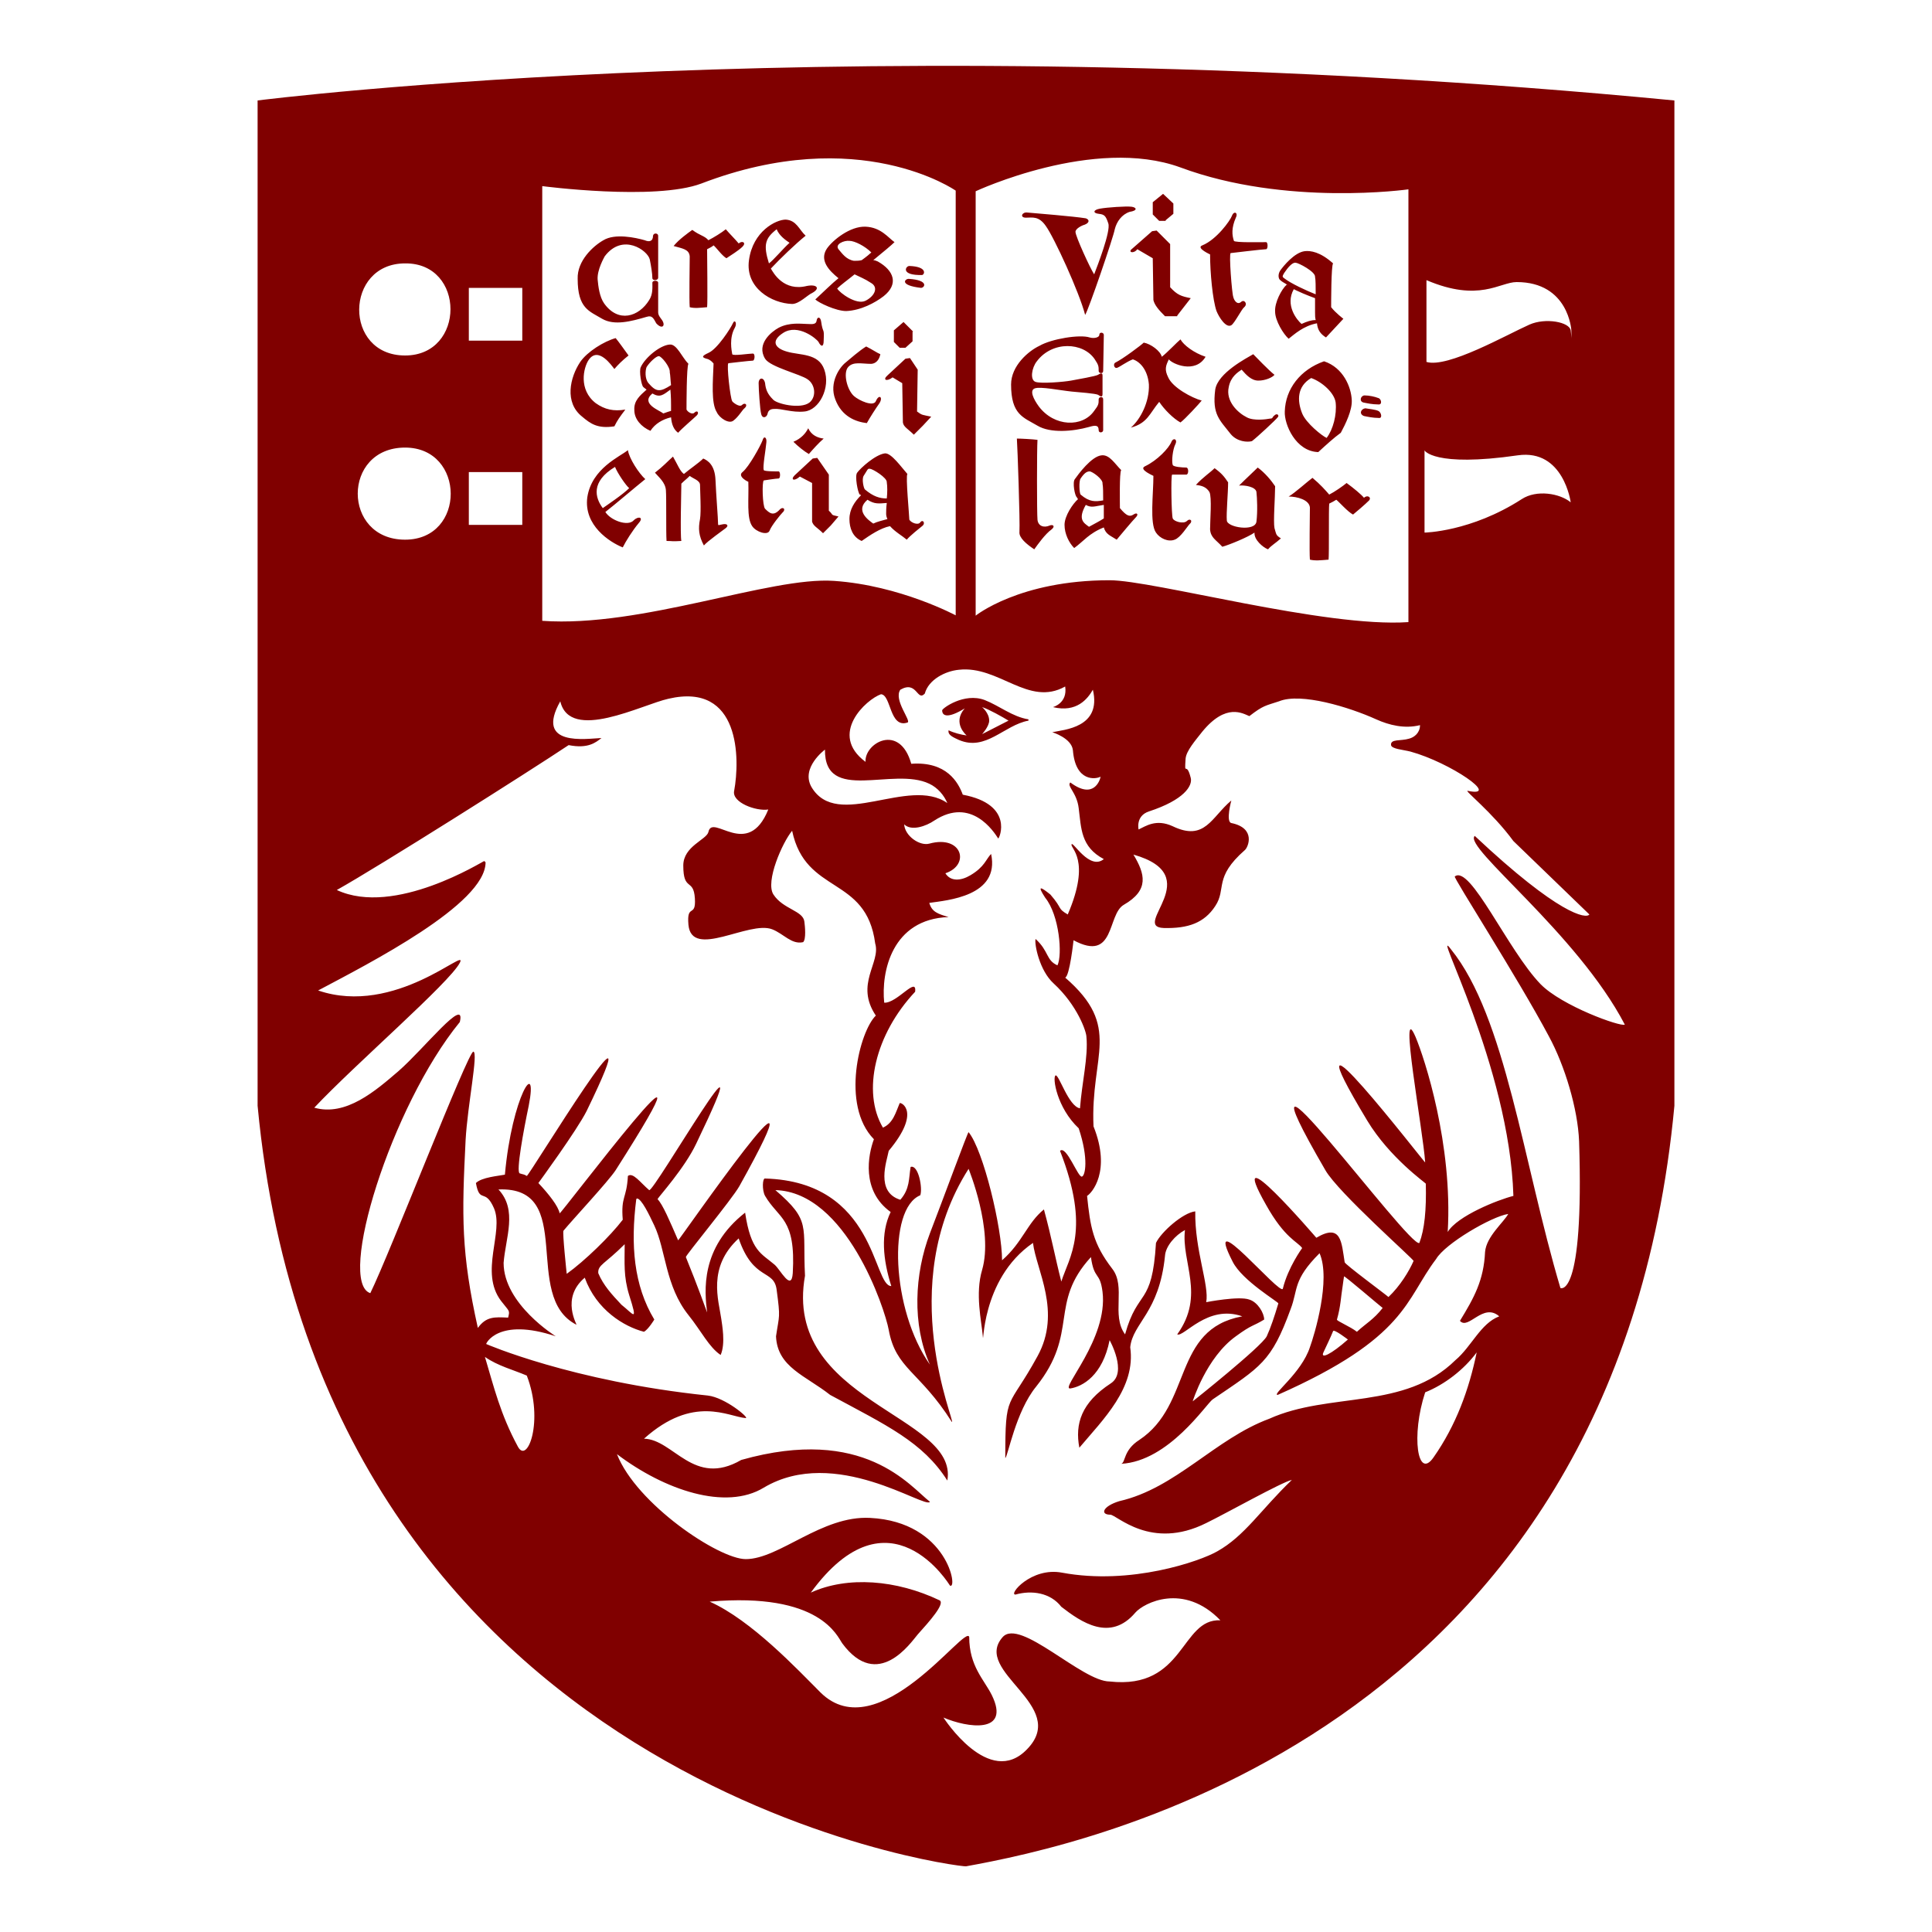 <?xml version="1.0" encoding="utf-8"?>
<!-- Generator: Adobe Illustrator 25.2.1, SVG Export Plug-In . SVG Version: 6.00 Build 0)  -->
<svg version="1.1" id="Layer_1" xmlns="http://www.w3.org/2000/svg" xmlns:xlink="http://www.w3.org/1999/xlink" x="0px" y="0px"
	 viewBox="0 0 300 300" style="enable-background:new 0 0 300 300;" xml:space="preserve">
<style type="text/css">
	.st0{fill:#800000;}
</style>
<g>
	<path class="st0" d="M115.3,73.3c-0.9,0.7,1,1.6,0.9,1.5c0.1,2.7-0.3,5.6,0.6,6.9c0.6,0.9,2.4,1.5,2.7,0.7c0.3-0.8,1.7-2.5,2-2.8
		c0.6-0.5,0.1-1-0.4-0.5c-1,1.1-1.6,0.6-2.3-0.1c-0.4-0.4-0.5-4.2-0.2-4.4c0,0,1.9-0.3,2.3-0.3c0.3,0,0.3-1.1,0-1.1
		c-0.6,0-2.2,0-2.3-0.2c-0.2-0.5,0.3-3.1,0.4-4.3c0.1-0.8-0.4-1.1-0.6-0.3C118.1,69.2,116.3,72.5,115.3,73.3 M120.2,63.5
		c1.1-0.1,2.8,0.6,4.7,0.4c2.3-0.2,4.1-3.7,3.1-6.5c-0.9-2.6-3.8-2.2-5.8-2.8c-1.8-0.5-2.6-1.6-0.6-2.9c2.3-1.5,5.2,0.9,5.5,1.4
		c0.4,0.8,0.8,0.8,0.8-0.2c0.1-2.2-0.1-0.9-0.4-3c-0.1-0.7-0.6-0.8-0.7-0.1c-0.1,0.7-0.9,0.5-1.6,0.5c-0.7,0-2.6-0.3-4.3,0.6
		c-1.1,0.6-3.5,2.5-2.1,4.8c0.8,1.3,5.5,2.4,6.6,3.2c1.2,0.8,1.4,2.7,0.3,3.6c-1.4,1.1-5.2,0.2-5.7-0.5c-0.8-0.8-1.1-1.5-1.2-2.5
		c-0.2-1-1-0.9-1,0c0,0.9,0.2,4.1,0.4,4.8c0.2,0.8,0.9,0.5,1-0.1C119.3,63.7,119.7,63.5,120.2,63.5 M125.5,66.5
		c-0.4,0.8-1.1,1.6-2.3,2.1c0.7,0.7,1.7,1.5,2.4,1.9c0.7-0.8,1.4-1.6,2.3-2.4C127,68,126,67.6,125.5,66.5 M113.9,65.3
		c0.8-0.6,1.4-1.7,1.7-1.9c0.6-0.5,0.1-1-0.4-0.5c-0.4,0.4-1.5-0.5-1.5-0.6c-0.3-0.4-0.9-5.7-0.6-5.9c0,0,3.4-0.4,3.8-0.4
		c0.3,0,0.4-1.1,0-1.1c-0.6,0-3.1,0.4-3.2,0.1c-0.1-0.6-0.5-2.5,0.4-4.1c0.4-0.7,0-1.4-0.3-0.7c-0.3,0.7-2.4,4-3.8,4.6
		c-1.1,0.5-1,0.7-0.3,0.9c0.6,0.1,1.2,0.8,1.1,0.8c-0.1,2.7-0.4,6.1,0.5,7.5C111.7,64.9,113.2,65.9,113.9,65.3 M104.5,70.9
		c-0.9,0.8-1.5,1.5-2.8,2.5c0.6,0.7,1.6,1.5,1.7,2.7c0.1,1.2,0,6.5,0.1,7.9c0.9,0,0.8,0.1,2.3,0c-0.2-0.9,0-7.9,0-8.9
		c0.6-0.6,0.7-0.6,1.3-1.2c0.5,0.4,1.6,0.7,1.6,1.4c0,0.8,0.2,4.1,0,5.3c-0.3,1.5-0.2,2.6,0.6,4.1c0.6-0.7,2.9-2.3,3.4-2.7
		c0.5-0.4,0.2-0.7-0.4-0.6c-0.7,0.1-0.8,0.3-0.8-0.1c0-0.8-0.3-4.4-0.4-6.8c-0.1-2.3-1.2-3-1.9-3.3c-0.7,0.7-2.2,1.7-3,2.4
		C105.6,73.2,105.2,72.1,104.5,70.9 M95.5,72.5c0.4,1,1.7,2.9,2.2,3.3c-1,1-3.4,2.6-4.1,3.1C92.4,77.3,91.7,74.8,95.5,72.5
		 M91.2,77.2c-0.6,4.4,3.5,7,5.5,7.8c0.5-1,1.5-2.6,2.5-3.8c0.8-0.9-0.1-1.1-0.8-0.4c-0.9,1-3.6,0-4.4-1.3c1.3-1,4.7-3.9,6.2-5.1
		c-1-0.9-2.5-3.2-2.7-4.5C96.3,70.9,91.9,72.7,91.2,77.2 M90.1,56.2c-1.6,2.4-2.5,6.3,0.3,8.5c1.3,1.1,2.4,1.9,5,1.5
		c0.5-1,0.8-1.4,1.7-2.6c-1.8,0.3-3.2,0-4.6-1c-2.7-2.1-1.9-5.5-1.1-6.7c1.5-2.2,3.6,0.9,4,1.4c0.5-0.6,1.3-1.4,2.2-2.1
		c-0.8-1.1-1.5-2.1-2-2.7C93.8,53,91.2,54.6,90.1,56.2 M102.8,49.7c-0.2-0.3-0.6-0.7-0.6-1.2c0-0.4,0-4.1,0-4.6c0-0.4-0.9-0.4-0.9,0
		c0,0.7,0.1,1.8-0.5,2.7c-1.6,2.6-4.8,3.6-7,0.5c-0.7-1-0.9-2.6-1-3.7c-0.1-1.5,1-3.4,1.1-3.6c2.8-3.7,6.7-0.9,7,0.5
		c0.2,1,0.4,2.2,0.4,2.9c0,0.4,0.9,0.4,0.9-0.1c0-0.5,0-6.1,0-6.5c0-0.4-0.7-0.5-0.8,0c0,0.9-0.6,1-1.3,0.7c-1.4-0.4-4.6-1.1-6.4,0
		c-1.6,0.9-4.1,3.2-4,6c0,4.6,1.8,5,3.8,6.2c1.9,1.1,4.5,0.4,6.9-0.3c0.9-0.3,1.1,0.3,1.5,1C102.8,51.2,103.4,50.6,102.8,49.7
		 M104.2,62.9c0,0.3,0,0.6,0,0.9c-0.3,0.1-0.7,0.2-1.2,0.4c-0.6-0.5-3.6-1.5-1.7-3.1c1.2,0.7,1.7,0.2,2.8-0.6
		C104.2,61.6,104.2,62.6,104.2,62.9 M104.2,59.8c-1.7,1.1-2.3,1.1-3.5-0.3c-0.6-0.7-0.5-2-0.3-2.5c0.5-0.8,1.5-1.7,1.9-1.7
		c0.4,0,1.8,1.7,1.7,2.5C104.1,58.3,104.1,59,104.2,59.8 M104,53.5c-1.5,0.1-3.8,2-4.5,3.5c-0.3,0.6,0.1,2.9,0.4,3.1
		c0.2,0.2,0.4,0.3,0.5,0.4c-1,0.9-2,1.7-1.9,3.2c0,1.4,1.1,2.6,2.5,3.2c0.7-1.1,1.9-1.8,3.2-2.1c0.1,1.1,0.4,1.9,1.1,2.4
		c0.5-0.6,2.5-2.3,2.9-2.7c0.4-0.4,0.1-0.9-0.4-0.4c-0.3,0.3-1-0.1-1.2-0.5c0-0.6,0-6.8,0.3-7.1C105.9,55.5,105.1,53.4,104,53.5
		 M115.3,38.3c0.6-0.6,0-1-0.6-0.5c-0.4-0.5-1.4-1.5-2-2.2c-0.6,0.5-1.9,1.3-2.7,1.7c-0.6-0.7-1.3-0.7-2.5-1.6
		c-0.7,0.5-2.1,1.5-2.9,2.5c1.4,0.4,2.4,0.5,2.5,1.6c0,1-0.1,6.8,0,7.9c0.7,0.2,1.6,0.1,2.7,0c0.1-0.8,0-8.2,0-9
		c0.4-0.2,0.8-0.4,1-0.6c0.4,0.3,1.3,1.6,2,2C113.4,39.7,114.7,38.9,115.3,38.3 M119.4,40.9c-0.9-2.9-0.6-3.9,1.2-5.3
		c0.4,1,1.4,1.7,2,2.1C121.6,38.6,120.1,40.4,119.4,40.9 M125.3,44.4c-3.6,0.9-5.2-2-5.6-2.7c1.4-1.5,3.9-3.9,5.4-5.1
		c-1-0.9-1.4-2.4-3.1-2.5c-1.5,0-5.1,1.8-5.7,6.3c-0.6,4.3,3.5,6.7,6.7,6.8c1.1,0,2.4-1.4,3.1-1.7C127.4,44.8,126.9,44.1,125.3,44.4
		 M135.3,39.2c-0.2,0.2-0.8,0.7-1.5,1.2c-0.4,0.1-0.8,0.1-1.2,0.1c-1.2-0.2-1.8-1.1-2.4-1.8c-0.6-0.8,0.9-1.4,1.7-1.3
		C132.7,37.4,134.3,38.2,135.3,39.2 M132.7,42.6c0.8,0.4,1.6,0.7,2.5,1.3c1.3,0.7,0.6,2.1-0.8,2.8c-1.4,0.7-4-1.2-4.4-1.9
		C130.6,44.2,131.6,43.5,132.7,42.6 M138.9,37.6c-1-0.7-2.1-2.3-4.5-2.4c-2.4-0.1-5.1,2.1-6,3.4c-1.2,1.8,0.3,3.4,1.8,4.6
		c-1,0.8-2.3,2.1-3.6,3.3c0.5,0.5,3.2,1.8,4.8,1.8c2.3-0.1,4.5-1.3,5.8-2.3c2.4-1.9,1.6-4-0.9-5.4c-0.2-0.1-0.5-0.2-0.7-0.2
		C137.2,39.1,138.5,38,138.9,37.6 M141.8,51.5l-1.5-1.5l-1.5,1.3l0,1.8l0.9,0.9h0.9l1.1-1V51.5z M141.2,41.3c-0.6,0-1.4,1.5,2,1.4
		C143.6,42.6,144,41.4,141.2,41.3 M141.1,43.3c-0.6,0-1.5,1,1.9,1.4C143.6,44.7,144.3,43.5,141.1,43.3 M143.3,66.1l1.3-1.4
		c-1.4-0.3-1.4-0.2-2.2-0.8l0.1-6.5l-1.2-1.8l-0.7,0.1l-2.8,2.6c-0.8,0.7-0.1,1,0.8,0.3l1.5,0.9l0.1,6.1c0.1,0.7,0.8,1,1.7,1.9
		L143.3,66.1z M134.7,77.6c1.1,0.7,1.7,0.6,3,0.5c-0.1,0.7-0.1,1.4-0.1,1.7c0,0.3,0.1,0.6,0.2,0.8c-0.7,0.2-1.6,0.4-2.2,0.7
		C134.9,80.8,132.7,79.3,134.7,77.6 M137.7,77.4c-1.1,0-2.1-0.3-3.4-1.4c-0.2-0.2-0.5-1.6-0.2-2.1c0.6-0.9,0.6-1.2,1-1.1
		c0.4,0,2.7,1.4,2.6,2.1C137.8,75.5,137.8,76.5,137.7,77.4 M133.7,76.9c-1,1-1.8,2.2-1.8,3.7c0,1.4,0.5,2.8,1.9,3.4
		c1.3-0.9,2.9-2,4.4-2.3c0.8,0.9,1.9,1.5,2.6,2.1c0.5-0.6,2-1.8,2.5-2.2c0.4-0.4,0-1-0.4-0.5c-0.3,0.5-1.4,0.1-1.7-0.4
		c0-0.6-0.6-6.8-0.3-7.1c-0.9-1-2.5-3.3-3.5-3.2c-1.5,0.2-3.8,2.3-4.3,3c-0.4,0.5,0.1,3.1,0.4,3.4C133.6,76.8,133.6,76.8,133.7,76.9
		 M129.7,62c1,2.7,3.2,3.5,4.9,3.7c0.5-0.9,1.4-2.3,1.9-3c0.7-1,0-1.6-0.5-0.4c-0.4,0.9-2.6-0.1-3.4-0.8c-1.1-1-1.7-3.6-0.9-4.5
		c0.8-0.9,2.1-0.5,3.6-0.5c1-0.1,1.3-1,1.4-1.5c-0.5-0.2-1.2-0.7-2.2-1.2c-1,0.6-2.6,2-3.2,2.5C130.4,57,128.7,59.4,129.7,62
		 M129,81.6l1.2-1.4c-1.4-0.3-0.7-0.2-1.5-0.9l0-5.6l-1.8-2.6l-0.7,0.1l-2.8,2.6c-0.7,0.7-0.1,1,0.8,0.2l1.9,1l0,6
		c0.2,0.7,0.8,0.9,1.7,1.8L129,81.6z M152.5,114c0,0,1.1-1.2,1.1-2.1c0-1.2-1.1-2.1-1.1-2.1c1,0.3,3.3,1.6,4.1,2.1L152.5,114z
		 M159.7,111.9v-0.2c-2.5-0.4-4.5-2.1-6.8-3c-3.2-1.2-6.6,1.3-6.6,1.6c0,0.9,0.9,1.3,3.5-0.3c-2,2.3,0.3,4.2,0.3,4.2
		c-0.8-0.1-2-0.4-2.8-0.8c-0.2,0.8,1,1.2,1.6,1.5C153.1,116.7,155.9,112.6,159.7,111.9 M188.6,72.7c-0.7,0.7-1.8,1.4-2.9,2.6
		c0.9,0.1,1.6,0.3,2.1,1.1c0.4,0.8,0.1,4.4,0.1,5.8c0.1,1.3,0.9,1.6,1.9,2.7c1.1-0.3,4-1.5,5-2.2c-0.1,1.1,1.3,2.3,2.1,2.6
		c0.5-0.6,1.1-0.9,2-1.7c-0.8-0.5-0.7-0.6-1-1.6c-0.2-1,0.1-4.8,0.1-6.5c-0.6-0.9-1.6-2.1-2.7-2.9c-0.7,0.7-1.7,1.6-2.9,2.8
		c0.9-0.1,2.6,0.2,2.7,1c0.1,0.9,0.2,3,0,4.6c-0.2,1.6-4.6,0.9-4.6-0.2c-0.1-1.1,0.2-4.3,0.2-5.9C190.1,74,189.7,73.5,188.6,72.7
		 M190.8,60.1c0.3-1.6,1.4-2.3,2-2.7c0.7,0.8,1.5,1.7,2.6,1.7c1.1,0,2.2-0.5,2.5-0.9c-0.9-0.7-2.9-2.8-3.3-3.2
		c-1,0.6-5.5,2.9-5.9,5.5c-0.5,3.9,0.7,4.7,2.4,6.9c1,1.2,2.6,1.3,3.3,1.1c0.8-0.6,3.7-3.3,4-3.7c0.3-0.3-0.1-0.7-0.5-0.3
		c-0.4,0.3-0.2,0.5-0.7,0.5c-0.5,0.1-2.5,0.4-3.6-0.2C192.2,64.1,190.3,62.3,190.8,60.1 M178.4,59.7c0.1,2.7-1.3,5.4-2.8,6.7
		c2.6-0.7,2.9-2.2,4.4-4c0.8,1.2,2.2,2.6,3.3,3.2c0.7-0.5,2.9-2.9,3.3-3.4c-1.5-0.4-4.5-2-5.2-3.6c-0.6-1.2-0.4-1.8,0.1-2.8
		c0.5,0.7,4.1,2.3,5.7-0.4c-1.8-0.6-3.4-1.8-3.9-2.7c-0.5,0.4-2.1,2.1-2.9,2.7c-0.2-0.9-1.7-2-2.8-2.2c-0.4,0.4-3.2,2.5-4.4,3.1
		c-0.4,0.2-0.2,1,0.3,0.8c0.5-0.2,1.4-0.9,2.4-1.3C176.9,56.1,178.2,57.3,178.4,59.7 M177.8,72.4c-1.1,0.5,1.4,1.5,1.3,1.5
		c0,2.8-0.6,7.4,0.4,8.8c0.6,0.9,1.9,1.5,2.9,1.1c0.9-0.3,2-2.1,2.3-2.4c0.6-0.5,0.1-1-0.4-0.5c-0.5,0.5-2,0.1-2.2-0.4
		c-0.2-0.5-0.3-6.6-0.1-6.8c0,0,1.7,0,2.2,0c0.4,0,0.4-1.1,0-1.1c-0.6,0-2-0.1-2.1-0.4c-0.2-0.6,0-2.4,0.4-3.2
		c0.4-0.8-0.3-1.1-0.6-0.4C181.5,69.6,179.7,71.5,177.8,72.4 M167.8,74.3c0.6-0.9,1-1.1,1.4-1.1c0.4,0,2.1,1.2,2,1.9
		c0.1,0.5,0.1,1.5,0.1,2.6c-1.2,0.2-2.1,0.3-3.5-0.9C167.6,76.6,167.5,74.7,167.8,74.3 M168.6,78.4c0.9,0.5,1.4,0.2,2.8,0
		c0,0.9,0,1.7,0,2.1c-0.6,0.4-1.4,0.8-2.3,1.3C168.3,81.2,167.3,80.7,168.6,78.4 M167.4,77.5c-0.8,0.7-2.1,2.6-2.1,4
		c0,1.4,0.7,2.8,1.5,3.6c1.4-1,2.3-2.3,4.6-3.2c0.3,1.1,1.1,1.3,2,1.9c0.5-0.6,2.5-3,3-3.5c0.4-0.4,0.2-0.8-0.4-0.4
		c-0.6,0.4-1.1,0.2-2.1-1c0-0.6-0.1-5.6,0.2-5.9c-1-1-1.8-2.4-3-2.3c-1.6,0.1-3.7,3-4.2,3.7c-0.4,0.5,0,2.6,0.3,2.8
		C167.3,77.4,167.3,77.4,167.4,77.5 M157.9,68.1c0.1,1.3,0.5,12.9,0.4,14.5c-0.1,0.9,1.1,1.9,2.3,2.7c0.5-0.7,1.7-2.4,2.7-3.1
		c0.6-0.5,0.2-0.8-0.3-0.6c-0.9,0.4-1.8,0.1-1.9-0.9c-0.1-1-0.1-11,0-12.4C160.4,68.2,158.5,68.1,157.9,68.1 M157,59.7
		c0,4.7,1.9,5.1,4.1,6.4c2,1.2,5.5,0.9,8,0.2c1-0.3,1.5-0.3,1.5,0.5c0,0.5,0.7,0.4,0.7,0c0-0.4,0-4.4,0-4.8c0-0.5-0.7-0.4-0.7,0
		c0,0.7,0,0.9-0.7,1.8c-1.8,2.6-6.2,2.5-8.6-0.7c-0.8-1.1-1.5-2.5-0.6-2.8c0.9-0.3,3.8,0.3,5.7,0.5c1.1,0.1,3.7,0.3,4.1,0.5
		c0.3,0.2,0.7,0.5,0.7-0.1c0-0.6,0-2.4,0-2.9c0-0.5-0.4-0.3-0.7-0.1c-0.3,0.2-3.1,0.7-4.2,0.9c-1.1,0.2-4.6,0.5-5.5,0.2
		c-0.9-0.3-0.6-2.2,0.2-3.2c2.4-3.2,7.2-3,9-0.3c0.6,0.9,0.6,1.1,0.6,1.8c0,0.4,0.7,0.5,0.7,0c0-0.4,0.1-5.2,0.1-5.6
		c0-0.4-0.7-0.5-0.7,0c0,0.4-0.8,0.6-1.5,0.4c-1.5-0.5-5.9,0.2-7.8,1.3C159.7,54.5,157,56.8,157,59.7 M175.7,32.1
		c-0.9-0.1-3.8,0.1-4.9,0.3c-1.1,0.2-1.1,0.7-0.2,0.8c0.9,0.1,1.1,0.3,1.5,1.5c0.4,1.2-1.7,6.6-2.2,7.9c-0.6-0.9-2.9-5.9-2.9-6.6
		c0-0.5,1-1,1.4-1.1c0.8-0.3,0.8-0.8,0.2-1c-1.8-0.3-8-0.8-9.1-0.9c-0.8-0.1-1.2,0.8-0.2,0.8c1,0,2-0.3,3.1,1.3
		c1.3,1.8,5.2,10.3,6.1,13.8c0.5-0.7,4.4-12.1,4.6-13.3c0.3-1.2,1.1-2.3,2.3-2.7C176.7,32.7,176.5,32.2,175.7,32.1 M181,34.2l1.2-1
		v-1.6l-1.6-1.5l-1.6,1.3l0,1.9l1,1H181z M182.8,49l2.1-2.7c-1.5-0.3-2.1-0.5-3.2-1.7l0-6.7l-2.1-2.1l-0.7,0.1l-3.3,2.9
		c-0.3,0.5,0.6,0.5,1-0.1l2.4,1.4l0.1,6.5c0.2,0.8,0.8,1.5,1.8,2.5H182.8z M196.6,37.6c-0.6,0-4.9,0.1-5-0.2c-0.3-0.9-0.4-2,0.3-3.6
		c0.4-0.8-0.3-1.1-0.6-0.3c-0.3,0.8-2.4,3.7-4.6,4.6c-1.1,0.4,1.4,1.5,1.2,1.4c0,2.8,0.4,7.1,1,8.8c0.4,1,1.5,2.7,2.3,2.2
		c0.5-0.3,1.6-2.5,2-2.8c0.6-0.5,0-1.3-0.5-0.8c-0.6,0.5-1.1-0.3-1.2-0.8c-0.2-0.5-0.7-6.7-0.4-6.8c0,0,5-0.6,5.5-0.6
		C196.9,38.7,196.9,37.6,196.6,37.6 M204.3,49.7c-0.7,0-1.3,0.2-2.2,0.6c-0.7-0.6-2.6-2.9-1.2-5.4c-0.2-0.1-0.4-0.2-0.6-0.3
		c1.3,0.7,2.8,1.3,3.9,1.7c0,1,0,1.9,0,2.2C204.2,49,204.2,49.3,204.3,49.7 M204.3,45.7c-1.3-0.5-3.9-1.7-4.9-2.5
		c-0.3-0.2-0.3-0.3,0-0.8c0.6-0.9,1.3-1.7,1.8-1.6c0.4,0,3.1,1.4,3,2.2C204.3,43.4,204.3,44.6,204.3,45.7 M205.9,52.4l2.7-2.9
		c0,0-1.2-0.9-1.9-1.8c0-0.6,0-6.5,0.3-6.8c-2-1.8-3.5-2-4.4-1.9c-1.6,0.2-3.3,2.3-3.8,3c-0.4,0.6-0.3,1.3,0,1.5
		c0.3,0.3,0.8,0.5,1.2,0.8c-0.1,0-0.1-0.1-0.2-0.1c-0.8,0.7-1.9,2.8-1.8,4.2c0,1.4,1.3,3.5,2.1,4.2c0.9-0.7,2.3-2,4.4-2.4
		C204.6,51.3,205.1,51.9,205.9,52.4 M206,68c-0.7-0.3-3.2-2.3-3.8-3.8c-0.8-2-0.8-4.2,1.4-5.5c1.7,0.6,3.6,2.3,3.8,3.8
		C207.6,64.4,207,66.7,206,68 M208.2,67.2c0.7-1.3,1.8-3.5,1.7-5.1c-0.1-2-1.3-5-4.3-6c-3.7,1.3-6,4.3-6.1,7.8
		c-0.1,2,1.7,6.2,5.2,6.3C205.9,69.1,207.1,68,208.2,67.2 M211.8,77.3c-0.4-0.5-1.6-1.5-2.7-2.3c-0.6,0.5-1.9,1.4-2.7,1.8
		c-0.6-0.7-1.4-1.6-2.6-2.6c-0.7,0.5-2.8,2.4-3.7,2.9c1.3,0,3.2,0.5,3.3,1.7c0,1-0.1,7,0,8.1c0.8,0.2,1.7,0.1,2.9,0
		c0.1-0.9,0-7.8,0.1-8.7c0.4-0.2,0.8-0.4,1.1-0.6c0.4,0.3,1.8,1.9,2.6,2.3c0.5-0.4,1.9-1.6,2.5-2.2C213,77.2,212.3,76.8,211.8,77.3
		 M211.8,64.6c0.5,0.1,1.4,0.3,2.3,0.3c0.6,0.1,0.4-0.9-0.1-1.1c-0.4-0.2-1.4-0.3-2-0.4C211.3,63.5,211,64.3,211.8,64.6 M214,61.8
		c-0.5-0.2-1.4-0.4-2.1-0.4c-0.6,0-0.9,0.9-0.2,1.1c0.5,0.1,1.4,0.3,2.3,0.3C214.7,62.9,214.5,61.9,214,61.8 M229.3,210
		c-1.2,5.8-3.2,11.3-6.7,16.3c-2.5,3.6-3.5-3.4-1.3-10.1C224.3,215,227.3,212.7,229.3,210 M226,211.2c-7.9,7.8-19.6,4.9-28.9,9.1
		c-8.4,3.1-14.5,10.8-23.3,12.8c-2.6,0.8-3,2.1-1.4,2.1c1,0,6.3,5.6,14.9,1.3c2.9-1.4,11.8-6.4,13.3-6.7c-4.8,4.6-7.3,8.7-11.6,11.1
		c-2.6,1.5-13.4,5.3-24.1,3.3c-4.8-0.9-8.4,3.5-7.2,3.4c2.5-0.7,5.4-0.3,7.1,1.9c3.1,2.4,7.6,5.5,11.5,0.9c1.3-1.5,7.5-4.7,13.2,1.2
		c-6.2-0.3-5.5,10.8-17.2,9.5c-4.3,0-13.9-9.9-16.6-6.9c-4.8,5.4,10.4,10.6,3.8,17.4c-5.9,6.2-13-4.9-13-4.9
		c3.7,1.6,10.5,2.6,7.5-3.5c-1.2-2.4-3.5-4.5-3.5-9c-0.5-2.2-14.1,17.5-23.1,8.6c-3.5-3.5-10.7-11.2-17.2-14.1
		c17.2-1.5,19.8,5.4,20.6,6.5c5.5,7.4,10.6-0.1,11.7-1.4c1.8-2,4.3-4.8,3.4-5.3c-6.7-3.2-14.3-3.8-20-1.2
		c12.2-16.7,21.6-1.1,21.6-1.1c1.3,0.8-0.3-9.9-12.4-10.5c-7.5-0.4-14.1,6.4-19.3,6.4c-4.2,0-17-8.6-20-16.3
		c7.4,5.6,16.9,8.8,22.8,5.2c11.1-6.6,25.1,3.4,25.8,2.2c-3.1-2.4-10.2-11.9-29.3-6.5c-7.4,4.3-10.5-3.2-15.1-3.3
		c7.7-6.9,13.1-3.4,15.8-3.2c0.6,0-3.2-3.2-5.9-3.5c-21.1-2.2-34.4-8-34.4-8c-0.1,0,1.8-4.2,10.8-1.2c0,0-8.1-5-8.1-11.4
		c0.3-3.9,2.2-8.2-0.8-11.4c12.2-0.5,3.5,16.6,12.1,21c0.2,0.1-2.5-4.1,1.3-7.3c1.8,5,6.1,7.6,9.2,8.4c0.7-0.4,1.6-1.9,1.6-1.9
		c-3.2-5.3-3.7-11.6-2.8-18.7l0.1-0.1c0.7,0,1.9,2.5,2.7,4.2c1.8,3.8,1.7,9.4,5.3,13.9c2,2.5,3.2,5,5,6.2c0.8-1.8,0.2-4.8,0.1-5.6
		c-0.4-2.9-2.2-8,2.7-12.5c2.3,6.7,5.5,4.7,5.9,8c0.6,4.5,0.4,3.8-0.1,7.2c0.2,4.8,4.6,6.1,8.4,9.1c8.7,4.7,14.4,7.3,18.2,13.3
		c1.8-10.2-25.6-12.2-22.1-31.8c-0.4-7.8,1-8.5-4.6-13.3c11,0.3,17,18.4,17.6,21.7c1.1,6.1,4.8,6.4,9.8,14.3
		c0.7,0.3-9-21.1,2.6-39.3c0,0,3.9,9.5,2.1,15.7c-1.1,3.7-0.1,7.9,0.1,10.2c0.2,2.4-0.5-8.7,7.8-14.4c0.5,4.2,4.5,10.7,0.7,17.6
		c-4.6,8.4-5,5.4-5,15.8c0.4-0.2,1.6-7.2,4.8-11.1c6.7-8.4,1.9-12.9,8.5-20.1c0.5,3.6,1.4,2.2,1.8,5.4c0.9,7.3-6.7,15.2-5,15
		c1.9-0.3,5-2,6.1-7.5c0,0,2.8,5,0.2,6.7c-4.6,3-5.6,6.3-4.9,10c3.7-4.4,8.8-9.3,7.9-15.6c0.4-3.8,4.5-5.3,5.4-14.2
		c0.1-1.5,1.6-3.2,3.1-4c-0.6,5,3.2,10.1-1.2,16.2c1,0.5,4.7-4.7,10.1-2.8c-10.9,2-7.7,13.7-16,19.2c-2.5,1.6-2.1,3.5-2.8,3.7
		c7.4-0.4,13.2-9.3,14.2-10c7.5-5.1,9.1-5.8,12.1-14c1.2-3.1,0.3-4.5,4.5-8.7c1.8,4.1-0.8,12.7-1.5,14.6c-1.3,4-6,7.4-5,7.4
		c20.1-8.9,19.8-14.8,24.6-21.1c1.4-2.4,8.6-6.6,11.2-7c-0.7,1.3-3.4,3.5-3.6,5.9c-0.2,4.4-1.7,7.1-3.9,10.7
		c1.3,1.5,3.6-2.9,6.1-0.7C229.9,205.5,228.5,209.1,226,211.2 M207.6,204.9c0.6-2.1,0.6-3.5,0.9-5.3c0.1-0.8,0.1-0.7,0.2-1.4
		c0-0.2,5.7,4.7,6,4.9c-1.4,1.8-2.6,2.4-4,3.7C209.7,206,207.5,205.1,207.6,204.9 M209.3,208c-2.6,2.3-4.3,3.1-3.8,2
		c0.6-1.3,1.1-2.3,1.5-3.3C207.1,206.3,209.3,208,209.3,208 M235,185.7c-2.4,0.6-8.7,3.1-10.2,5.6c0.8-13.6-3.6-27-5-30.3
		c-2.7-6.3,1.2,14.7,1.5,19.5c0,0.2-22.6-29.1-9-6.5c3.5,5.8,9.1,9.7,9.1,9.8c0.1,4.1-0.2,7.1-1,9.2c-1.4,1.1-30.8-39.2-14.6-11.3
		c2,3.5,13.8,13.9,13.7,14.1c-0.7,1.6-2.1,3.9-3.9,5.6c-0.3-0.3-6.8-5.1-6.8-5.4c-0.5-3.1-0.5-6.1-4.4-3.8c0,0-14.5-16.9-7.8-5.1
		c2.9,5.2,4.9,5.7,5.6,6.7c0,0-2.2,3-3,6.3c-0.3,1.3-12.6-13.6-7.8-4.2c1.5,3,7.2,6.3,7.1,6.5c-0.6,2-1.2,3.8-1.8,5.1
		c-0.8,1.6-11.6,10.2-11.5,10.1c0,0,2.1-6.8,6.7-10.1c2.6-1.9,2.6-1.5,4.4-2.6c0-1-1-2.7-2.3-3.1c-1.6-0.6-6.7,0.4-6.7,0.4
		c0.5-2.6-1.8-8.1-1.7-14.1c-1.9,0.2-5.3,3.2-6.1,4.9c-0.6,10-2.8,7-4.8,14.2c-2.2-3,0.2-7.4-2-10.2c-3-3.9-3.4-6.5-3.9-11.3
		c0.7-0.4,3.8-3.8,1-10.8c-0.5-11.1,4.5-15.4-4.4-23.1c0.7-0.2,1.3-5.8,1.3-5.8c6.5,3.5,5.2-4,7.8-5.5c4-2.3,3.3-4.8,1.5-7.8
		c11.6,3.3-0.5,11.2,4.7,11.4c3.8,0.1,6.3-0.8,8-3.4c1.8-2.7-0.3-4.4,4.6-8.7c0.5-0.4,1.8-3.4-2.1-4.2c-0.9-0.2,0-3.5,0-3.5
		c-3.1,2.6-4.1,6.4-9.1,4c-2.6-1.2-4.2,0-5.3,0.5c0,0-0.5-2.1,1.6-2.8c5.5-1.8,6.8-4,6.5-5.2c-0.7-2.8-1,0-0.8-3
		c0.1-1.2,1.5-2.8,2.6-4.2c3.7-4.5,6.3-2.8,7.3-2.4c2.2-1.7,2.5-1.6,4.6-2.3c3.4-1.4,10.9,0.9,15.1,2.8c2,0.9,4.4,1.5,6.8,0.9
		c0,1.2-0.9,1.9-1.7,2.1c-1.3,0.4-2.9,0-2.8,1c0.1,0.6,1.8,0.7,3,1c6.2,1.7,14.2,7.2,8.9,6.1c-0.6-0.1,3.8,3.3,7.1,7.8l11.8,11.4
		c-0.5,0.7-4.7,0.1-17.8-12.2c-1.9,1.7,15.9,15.1,23.3,29.3c-0.6,0.4-9.8-2.9-13.1-6.3c-5.1-5.3-10.9-18.6-13.3-16.7
		c-0.3,0.1,9.7,15.6,14.6,24.8c2.5,4.6,4.5,11.3,4.7,16.3c0.8,24.7-2.9,22.8-2.9,22.8c-5.8-19.5-8.5-42.1-17-52.6
		C222,143,234.4,165.5,235,185.7 M244.1,53.1c-0.1-0.4-0.1-1-0.2-1.8c-0.2-1.3-3.9-2-6.4-0.9c-3.6,1.6-12.7,6.8-16,5.8V43.5
		c8.2,3.5,11.4,0.3,14,0.3c8.1,0,8.5,7.5,8.5,7.5C244,52.2,244,52.8,244.1,53.1 M235.7,70.7c7.1-1,8.2,7.3,8.2,7.3h0
		c-1.7-1.4-5.3-2-7.6-0.5c-7.9,5.1-15.1,5.2-15.1,5.2V69.9C221.1,69.9,222.6,72.6,235.7,70.7 M218.7,96.6
		c-12.9,0.9-39.6-6.5-46.4-6.5c-14,0-20.8,5.5-20.8,5.5s0-63.6,0-65.9c0,0,18.4-8.6,31.8-3.7c16.4,6.1,35.4,3.4,35.4,3.4V96.6z
		 M165.4,106.6c0.4,2.6-1.9,3.2-1.9,3.2c3.7,0.9,5.4-1.3,6.2-2.7c1.4,5.9-4.5,6.2-6.3,6.6c0,0,3,0.9,3.2,2.8c0.4,5,3.6,4.5,4.3,4.1
		c-0.1,0.6-1.1,3.6-4.7,0.9c-0.6,0.6,1,1.5,1.3,4c0.4,3.1,0.3,6,3.9,7.9c-2.2,1.8-4.8-2.8-5-2.3c-0.3,0.6,3.1,2.3-0.6,10.9
		c-1.7-1-0.7-0.8-2.7-3.1c-1.5-1.2-2.1-1.5-0.8,0.5c2.2,2.7,2.7,8.9,1.9,10.5c-1.8-0.8-1.3-2.2-3.4-4.1c-0.2,0.8,0.6,4.9,2.8,6.9
		c3.7,3.4,5.1,7.5,5.1,8.3c0.3,3.1-0.7,7.1-1,11.1c-1.8-0.3-3.3-5.4-3.8-5.1c-0.5,0.3,0.2,5,3.6,8.2c1.6,4.8,1,7.4,0.5,7.5
		c-0.6,0.2-2.4-4.9-3.4-4c4.8,12.3,1.4,16.5,0.2,20.3c-1-3.9-1.5-6.8-2.7-11.2c-2.6,2.1-3.3,5.1-6.5,7.9c0-5-2.9-17.1-5.2-19.9
		c-0.1-0.1-4.1,10.8-6,15.7c-2.4,6.3-2.8,14.2,0,20.4c-6-8.5-6.6-24.2-1.5-26.3c0.4-1.1-0.3-4.8-1.5-4.4c-0.3,1.8-0.1,3.4-1.6,5.1
		c-3.9-1.2-2.1-6-1.8-7.6c5.1-6.1,1.9-7.6,1.7-7.4c-0.6,1.4-1,3.1-2.6,3.8c-3.3-5.6-1.2-14.5,5-21.1c0.3-2.5-2.8,1.8-4.8,1.7
		c-0.5-4.8,1.2-13,10-13.3c-1.7-0.5-2.6-0.8-3-2.2c2.7-0.4,11-1,9.6-7.6c-0.8,0.8-1,2-3.2,3.3c-1.5,0.9-3.1,1-3.9-0.3
		c3.9-1.3,2.6-6-2.5-4.6c-1.5,0.4-3.8-1.2-3.9-3c1.1,1.1,3.4,0.3,4.7-0.6c5.7-3.7,9.2,1.7,9.9,2.8c0.2,0,2.5-5.3-5.5-6.8
		c-0.7-1.9-2.5-5.2-8-4.8c-1.8-6.4-7.3-3.2-7.1-0.3c-5.8-4.3,0.1-9.7,2.4-10.5c1.6,0.1,1.3,5.3,4.1,4.4c0.7-0.2-2.2-3.5-1.1-5.1
		c2.6-1.5,2.6,1.9,3.8,0.6c0.6-2.2,3.2-3.5,5.3-3.7C155.1,103.3,159.7,109.8,165.4,106.6 M148.5,95.6c0,0-8.7-4.7-19-5.4
		c-9.9-0.7-29.9,7.3-45.3,6.2V28.9c0,0,17.5,2.3,24.7-0.4c24.5-9.4,39.5,1.1,39.5,1.1V95.6z M81.1,81.5h-8.3v-8.2h8.3V81.5z
		 M81.1,52.9h-8.3v-8.2h8.3V52.9z M62.9,83.8c-9.8,0-9.8-14.3,0-14.3C72.3,69.5,72.4,83.8,62.9,83.8 M62.9,55.2
		c-9.6,0-9.4-14.3,0-14.3C72.3,40.8,72.3,55.2,62.9,55.2 M126,122.2c-1.7-3,2.1-5.8,2.1-5.8c-0.1,8.4,10.6,2.6,16.2,5.3
		c1.3,0.6,2.3,1.8,2.8,3C141.1,120.5,130,129,126,122.2 M97,193.2c0,2.9-0.2,5,0.7,7.9c1.4,4.4,0.7,3-1.2,1.5
		c-1.5-1.6-2.8-3-3.6-4.9C92.8,196.4,93.9,196.3,97,193.2 M75.4,133.9l-0.2-0.2c-0.2,0-13.9,8.7-22.9,4.5c6.6-3.7,29.7-18.3,36-22.5
		c3,0.6,4.2-0.4,5.1-1.1c-2.4,0.1-10.4,1.4-6.4-5.7c1.5,6.4,12.7,0.5,16.8-0.4c11.2-2.6,11.1,9.4,10.2,14.3
		c-0.4,1.8,3.4,3.2,5.3,2.9c-3.2,7.9-8.7,0.5-9.3,3.5c-0.3,1.2-3.9,2.2-3.9,5.2c0,4.1,1.6,1.9,1.8,5.1c0.2,3.1-1.3,0.7-1,4.1
		c0.5,5.4,9.4-0.7,13,0.7c1.8,0.7,3,2.4,4.8,2c0.5-0.4,0.3-2.5,0.2-3.2c-0.2-1.7-3.3-1.9-4.8-4.2c-1.3-2,1.4-8.1,2.9-9.9
		c2.1,10,11.5,6.9,12.9,17.5c0.9,3-3.2,6.3,0.1,11.2c-2.5,2.4-5.5,13.9-0.3,19.2c-0.9,2.4-2,8,2.6,11.3c-1.6,3.3-1.2,7.4,0.1,11.5
		c-2.9,0-2.3-16.2-19.6-16.7c-0.4-0.1-0.5,1.8,0,2.7c2.1,3.6,4.8,3.4,4.3,12c-0.2,2.9-1.9-0.5-2.8-1.3c-2.1-1.8-3.7-2.1-4.6-8.1
		c-7,5.5-6.3,12.2-5.9,15.5c0,0-1.5-4.2-3.3-8.6c-0.1-0.2,7.1-8.9,8.3-11c14.6-26.2-9.4,8.5-9.5,8.4c-1.3-3-2.4-5.6-3.2-6.4
		c0.2-0.4,4.2-4.8,6-8.6c11.3-23.5-6.7,7.8-7.3,7.2c-1.4-1.2-2.5-2.8-3.3-2.2c-0.2,3.6-1.1,3.1-0.8,6.8c-1.9,2.5-5.9,6.4-8.7,8.4
		c0,0-0.7-6.5-0.5-6.7c1.4-1.7,7-7.7,8.1-9.4c18.5-29-8.6,7-8.7,6.7c-0.2-1.1-1.7-3-3.3-4.7c0,0,6-8.2,7.5-11.2
		c11.2-23.1-9,10.2-9.3,10.1c-0.5-0.3-0.5-0.2-1.1-0.4c-0.6-0.2,0.6-6.7,1.4-10.5c1.5-7.7-2.6-1.5-3.7,10.7c-1,0.2-3.6,0.4-4.5,1.3
		c0.6,3.3,1.4,0.7,2.8,3.9c1.6,3.7-2.3,9.9,1.1,14.4c1.3,1.7,1.4,1.4,1.1,2.6c-2.1-0.1-3.4-0.2-4.7,1.6c-2.6-11.7-2.5-17.3-1.9-29.2
		c0.3-5.4,2-13.6,1.2-13.7c-0.8-0.1-13,31.4-16,37.5c-5.2-1.7,3.2-29,13.9-42.1c1-4.2-5.6,4.2-9.5,7.6c-3.6,3.1-8.2,7.1-13.1,5.7
		c6.4-6.8,21-19.4,22.6-22.5c1.4-2.7-10,8.4-22,4.3C57.3,149.6,75.4,140.4,75.4,133.9 M75.3,210.7c2,1.4,4.4,2,6.5,2.9
		c2.7,7,0.1,13.9-1.4,11C77.7,219.6,76.7,215.4,75.3,210.7 M260,171.7l0-156.1C134.6,3.5,40,15.6,40,15.6s0,156.1,0,156.1
		C50,277.5,149.1,290,150,289.8C167.7,286.6,250.8,269.9,260,171.7"/>
</g>
</svg>
